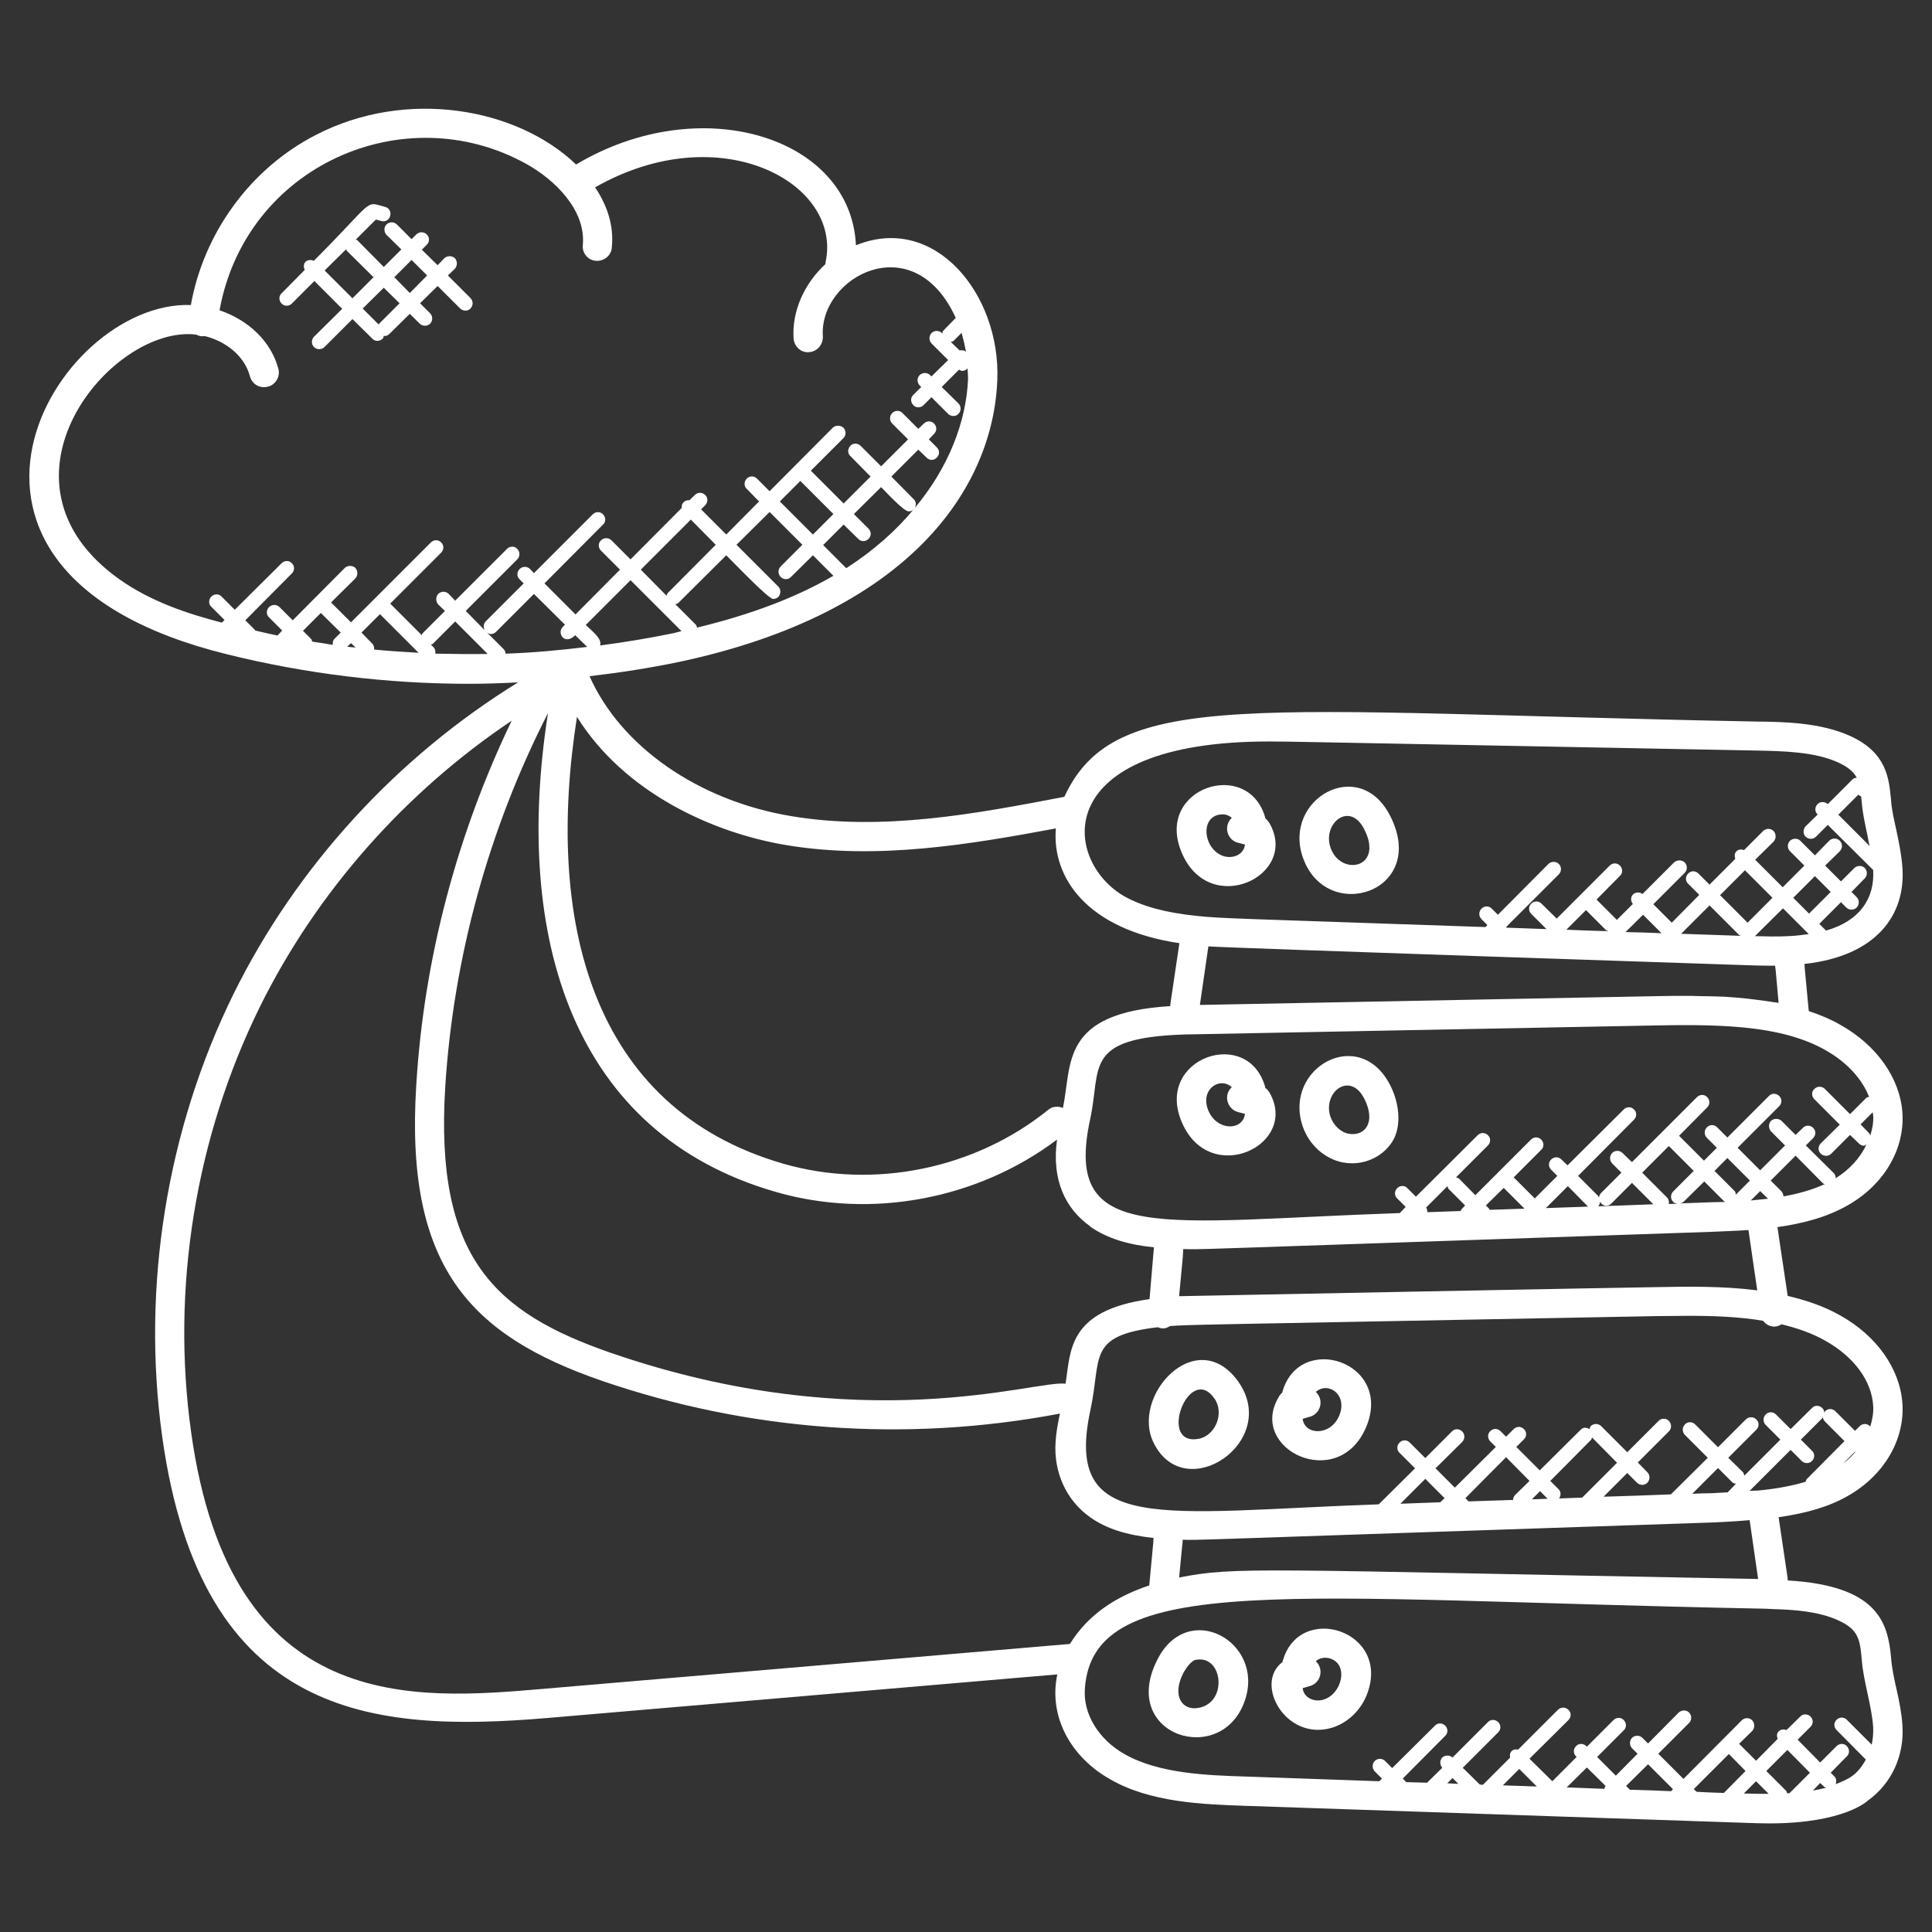 <?xml version="1.0" encoding="UTF-8"?>
<svg viewBox="0 0 240 240" xmlns="http://www.w3.org/2000/svg" xmlns:xlink="http://www.w3.org/1999/xlink" width="100px" height="100px" xml:space="preserve" overflow="hidden">
  <rect x="0" y="0" width="240" height="240" fill="#333333" stroke="none"/>
  <g transform="translate(-152 -506)">
    <path d="M313.818 682.255C314.073 684.291 317.273 684.436 318.364 681.855 319.455 679.236 316.982 677.564 315.455 678.909 316.509 679.891 316.073 681.636 314.691 682ZM321.709 683.273C318.255 691.455 306.982 686.036 310.836 679.564 310.945 679.345 311.091 679.164 311.273 679.018 313.309 671.345 325.127 675.164 321.709 683.273Z" fill="#FFFFFF"></path>
    <path d="M321.491 642.509C319.709 638.982 316.255 641.709 317.273 644.727 317.636 645.782 318.545 646.655 319.527 646.836 321.6 647.2 322.945 645.382 321.491 642.509ZM313.818 645.891C311.382 638.655 320.909 633.273 324.727 640.873 325.855 643.127 326.036 645.709 325.164 647.455 324.182 649.345 322.109 650.509 319.964 650.509 319.564 650.509 319.2 650.473 318.8 650.4 316.545 649.964 314.582 648.182 313.818 645.891Z" fill="#FFFFFF"></path>
    <path d="M321.491 609.055C319.709 605.455 316.255 608.255 317.273 611.273 318.509 614.909 323.927 613.891 321.491 609.055ZM313.818 612.436C311.382 605.236 320.909 599.782 324.727 607.418 329.455 616.836 316.691 620.909 313.818 612.436Z" fill="#FFFFFF"></path>
    <path d="M313.818 715.709C313.964 716.945 315.309 717.491 316.436 717.127 318.218 716.582 319.164 714.145 318.291 712.8 317.745 711.964 316.364 711.564 315.455 712.364 316.509 713.345 316.073 715.091 314.691 715.455ZM317.491 720.618C311.709 722.364 307.745 715.127 311.309 712.473 313.273 704.836 325.127 708.582 321.709 716.727 320.909 718.582 319.345 720.036 317.491 720.618Z" fill="#FFFFFF"></path>
    <path d="M298.8 645.382C295.382 637.382 307.164 633.382 309.2 641.164 309.382 641.273 309.527 641.455 309.673 641.673 313.491 648.218 302.255 653.564 298.8 645.382ZM302.109 643.964C303.2 646.545 306.4 646.473 306.655 644.364L305.782 644.145C304.4 643.745 303.964 642 305.018 641.055 303.491 639.673 301.018 641.382 302.109 643.964Z" fill="#FFFFFF"></path>
    <path d="M298.8 611.927C295.345 603.818 307.164 600.036 309.2 607.673 309.382 607.818 309.527 608 309.673 608.218 313.491 614.764 302.255 620.109 298.8 611.927ZM304.036 612.364C305.164 612.691 306.509 612.182 306.655 610.909L305.782 610.691C304.4 610.327 303.964 608.582 305.018 607.6 304.691 607.309 304.327 607.164 303.891 607.164 300.982 607.164 301.382 611.527 304.036 612.364Z" fill="#FFFFFF"></path>
    <path d="M298.982 713.855C297.527 716.727 298.909 718.582 300.945 718.145 304.545 717.455 303.891 711.6 300.618 712.182 300.036 712.182 299.273 713.309 298.982 713.855ZM306.655 717.2C303.855 725.6 290.982 721.673 295.745 712.218 299.527 704.618 309.127 709.927 306.655 717.2Z" fill="#FFFFFF"></path>
    <path d="M302.873 679.745C299.709 675.2 295.709 685.745 300.945 684.727 303.018 684.291 304.109 681.527 302.873 679.745ZM305.855 677.673C311.018 685.091 299.273 693.055 295.345 685.309 292.327 679.418 300.691 670.364 305.855 677.673Z" fill="#FFFFFF"></path>
    <path d="M202.909 542.4 205.055 540.218 203.127 538.291 200.982 540.436ZM197.055 544.327 199.055 546.327C199.091 546.291 199.055 546.218 199.127 546.182L201.636 543.673 199.673 541.745ZM195.018 536.945 192.327 539.6 195.782 543.055 198.4 540.436 195.055 537.127C195.018 537.055 195.018 537.018 195.018 536.945ZM189.855 539.527C189.709 539.2 189.673 538.8 189.964 538.509 190.255 538.255 190.655 538.255 190.982 538.4 198.691 530.691 197.2 530.982 199.855 531.709 200.327 531.818 200.618 532.327 200.473 532.8 200.364 533.309 199.855 533.6 199.382 533.455L198.691 533.273 196.182 535.782C196.255 535.782 196.291 535.782 196.364 535.818L199.673 539.164 201.855 536.982 200 535.164C199.673 534.8 199.673 534.218 200 533.891 200.364 533.527 200.945 533.527 201.309 533.891L203.127 535.709 203.709 535.127C204.073 534.764 204.655 534.764 205.018 535.127 205.382 535.491 205.382 536.036 205.018 536.4L204.4 537.018 206.364 538.945 207.2 538.073C207.564 537.745 208.145 537.745 208.509 538.073 208.836 538.436 208.836 539.018 208.509 539.382L207.636 540.218 210.436 543.018C210.8 543.382 210.8 543.964 210.436 544.327 210.109 544.691 209.527 544.655 209.164 544.327L206.364 541.527 204.182 543.673 205.418 544.909C205.782 545.273 205.782 545.855 205.418 546.218 205.091 546.545 204.509 546.545 204.145 546.218L202.909 544.982 200.4 547.455C200.218 547.636 200 547.745 199.745 547.745 199.745 547.745 199.709 547.709 199.673 547.709 199.636 547.855 199.636 548 199.527 548.073 199.164 548.436 198.582 548.436 198.255 548.073L195.782 545.636 192.291 549.127C191.927 549.455 191.382 549.455 191.018 549.127 190.655 548.764 190.655 548.182 191.018 547.818L194.509 544.364 191.055 540.909 188.255 543.709C187.891 544.073 187.309 544.073 186.982 543.709 186.618 543.345 186.618 542.764 186.982 542.436Z" fill="#FFFFFF"></path>
    <path d="M383.127 645.673 384.182 646.764C384.291 646.873 384.291 646.982 384.327 647.091 384.582 646.255 384.764 645.382 384.691 644.509 384.691 644.4 384.618 644.291 384.618 644.182ZM382.436 686.327 380.945 687.818C381.527 687.382 382.036 686.909 382.473 686.364ZM382.836 604.727 380.364 607.2 384.255 611.091C384.145 610.691 384.073 610.291 384 609.855 383.709 608.473 383.382 607.091 383.273 605.636 383.236 605.418 383.236 605.164 383.2 604.945ZM271.2 549.527C271.491 549.491 271.782 549.491 272 549.709 271.855 548.909 271.673 548.145 271.455 547.345L270.473 548.327C270.4 548.436 270.255 548.436 270.109 548.473ZM248.873 568.291 252.982 572.4 255.527 569.855 251.418 565.745ZM243.491 573.673 248.691 578.873C249.018 579.2 249.018 579.782 248.691 580.145 248.509 580.327 248.255 580.4 248.036 580.4 247.418 580.4 242.655 575.382 242.218 574.982L236.255 580.909C236.145 581.018 236.036 581.018 235.891 581.055L238.436 583.6C238.545 583.709 238.545 583.855 238.582 583.964 245.345 582.327 250.873 580.218 255.527 577.527L252.982 574.982 250.255 577.673C249.927 578.036 249.345 578.036 248.982 577.673 248.618 577.309 248.618 576.727 248.982 576.364L251.673 573.673 247.6 569.6ZM234.982 579.636 240.909 573.673 237.818 570.545 231.6 576.764 234.8 580C234.873 579.855 234.873 579.745 234.982 579.636ZM224.764 583.636C225.455 584.327 226.836 585.309 226.545 586.182 229.6 585.782 232.655 585.273 235.673 584.655 236 584.582 236.327 584.473 236.655 584.4L230.327 578.073ZM223.673 595.055C219.745 620.036 225.2 643.636 249.382 650.582 260.582 653.782 273.127 651.2 282.182 643.891 282.727 643.418 283.418 643.382 284.036 643.636 285.2 638.218 283.636 631.818 297.382 630.982 297.382 630.909 297.382 630.836 297.382 630.764L298.509 623.164C286.945 621.455 282.655 614.945 283.164 608.909 272.618 610.873 260.982 612.873 249.673 610.982 240.509 609.455 229.564 604.473 223.673 595.055ZM212.509 584.582 214.582 586.655C214.727 586.8 214.8 587.018 214.8 587.2 218.218 587.091 221.6 586.764 224.945 586.364L223.455 584.909C222.145 586.218 221.127 584.655 221.927 583.855L222.182 583.6 218.327 579.782 213.6 584.509C213.418 584.691 213.2 584.764 212.945 584.764 212.8 584.764 212.655 584.655 212.509 584.582ZM220.073 594.582C212.727 608.945 208.327 624.909 207.309 641.018 206 662.218 213.418 669.055 227.927 674.073 259.309 684.873 280.727 677.382 284.364 677.891 285.018 673.818 284.618 668.8 294.8 667.382 294.836 666.764 295.309 661.564 295.345 660.945 292.4 660.655 289.636 659.927 287.418 658.364L287.418 658.327C284.327 656.145 282.618 652.545 283.309 647.564 273.455 654.982 260.255 657.491 248.4 654.073 223.164 646.836 215.709 622.545 220.073 594.582ZM205.855 586.4C206.073 586.618 206.109 586.909 206.073 587.2 208.255 587.236 210.436 587.273 212.582 587.236L208.545 583.2 205.782 585.964C205.709 586.036 205.6 586.036 205.527 586.073ZM346.764 653.345 344.036 656.073 349.309 655.891C349.273 655.891 349.236 655.891 349.236 655.855ZM340.727 725.745 338.691 727.782C340.109 727.818 341.491 727.891 342.909 727.927ZM343.309 691.236 342.291 692.255C342.945 692.218 343.6 692.218 344.255 692.182ZM337.055 656.291 341.382 656.145 338.8 653.564 336.582 655.745 336.982 656.145C337.018 656.182 337.018 656.255 337.055 656.291ZM339.091 687.018 334.036 692.109 334.436 692.509C336.291 692.436 338.109 692.4 339.964 692.327 339.964 692.109 340.036 691.927 340.182 691.745L342 689.964ZM333.164 727.6 332.436 726.873 331.782 727.527C332.218 727.564 332.691 727.564 333.164 727.6ZM331.818 653.345 329.164 656C329.273 656.182 329.309 656.364 329.309 656.582L333.455 656.436C333.491 656.364 333.491 656.255 333.564 656.218L334 655.745 331.964 653.709C331.855 653.6 331.855 653.455 331.818 653.345ZM325.964 692.8C327.6 692.727 329.273 692.691 330.909 692.618L331.455 692.109 329.055 689.709ZM373.491 618.836 370 622.291C371.382 622.327 372.764 622.364 374.145 622.291 375.091 622.255 375.927 622.145 376.691 622.036ZM369.491 655.127C370.218 655.055 370.909 654.982 371.636 654.909L370.655 653.964ZM370.145 727.273 368.618 728.8 368.873 728.8C369.818 728.836 370.764 728.836 371.709 728.836ZM366.582 649.855 364.982 651.455 367.491 653.964C367.6 654.073 367.6 654.218 367.636 654.4L369.382 652.655ZM366.764 723.891 362.4 728.255 362.764 728.582C363.855 728.655 365.018 728.691 366.145 728.727L368.836 726ZM368.764 614.109 365.673 617.2 369.091 620.618 372.182 617.527ZM364.364 618.473 360.836 622C363.345 622.073 365.818 622.182 368.291 622.255 368.218 622.218 368.109 622.218 368.036 622.145ZM363.709 652.764 361.164 655.273C361.018 655.418 360.836 655.455 360.655 655.491L364.618 655.345C365.164 655.345 365.745 655.309 366.327 655.309 366.291 655.273 366.218 655.273 366.182 655.236ZM365.418 688.364 362.218 691.564C363.018 691.527 363.818 691.491 364.618 691.491 365.273 691.455 365.927 691.418 366.618 691.382L367.636 690.327C367.491 690.291 367.309 690.255 367.2 690.145ZM359.309 648.364 356 651.673 359.091 654.764C359.309 654.982 359.345 655.273 359.309 655.564L360.4 655.527C360.182 655.491 360 655.455 359.855 655.309 359.491 654.945 359.491 654.364 359.855 654L362.4 651.455ZM368.727 625.891C366.545 625.818 304.291 623.745 302.109 623.564L301.055 630.836 301.091 630.836 357.782 629.745C359.2 629.709 360.618 629.709 362.036 629.709 362.436 629.709 362.836 629.745 363.273 629.745 364.255 629.745 365.273 629.782 366.255 629.818 366.764 629.855 367.273 629.891 367.745 629.927 368.655 630 369.527 630.109 370.4 630.218 370.909 630.291 371.455 630.364 371.964 630.436 372.291 630.509 372.618 630.509 372.945 630.582L372.582 626.545C372.545 626.364 372.545 626.145 372.509 625.964 372.436 625.964 372.364 625.964 372.255 625.964 372.145 625.964 372.036 625.964 371.927 625.964 370.836 625.964 369.782 625.927 368.727 625.891ZM354.473 728.327C356.182 728.364 357.891 728.436 359.6 728.509L359.818 728.255 356.727 725.164 354 727.855ZM356.109 619.636 353.927 621.782C355.418 621.818 356.909 621.855 358.4 621.927ZM364.727 695.127C294.436 697.491 301.527 697.309 298.909 697.273 298.909 697.491 298.909 697.673 298.873 697.855L298.473 701.964C305.6 700.582 307.673 700.982 370.327 702.145L370.4 702.145 369.345 694.836C367.782 694.982 366.255 695.055 364.727 695.127ZM351.455 727.855 349.127 725.564 346.618 728.036C348.182 728.109 349.745 728.145 351.309 728.218 351.345 728.073 351.345 727.964 351.455 727.855ZM348.545 692.036 352.873 687.709 349.782 684.582C349.709 684.691 349.709 684.8 349.636 684.873L344.582 689.964 345.6 690.982C345.927 691.309 345.927 691.782 345.673 692.145 346.618 692.109 347.564 692.073 348.545 692.036ZM351.527 621.564 349.018 619.055 346.582 621.491C348.291 621.564 350 621.636 351.745 621.673 351.745 621.673 351.745 621.673 351.745 621.636 351.709 621.6 351.6 621.636 351.527 621.564ZM364.727 659.018C294 661.418 302.182 661.2 298.982 661.164 298.982 661.564 298.909 662.436 298.873 662.8L298.473 667.018C299.855 666.982 356.4 665.891 357.782 665.891 361.636 665.818 366 665.745 370.291 666.291L369.2 658.8C367.636 658.909 366.145 658.945 364.727 659.018ZM350.909 655.491C350.836 655.418 350.836 655.309 350.8 655.236 350.764 655.455 350.691 655.673 350.545 655.855L357.382 655.6 354.727 652.945 352.182 655.491C352 655.673 351.782 655.782 351.527 655.782 351.309 655.782 351.055 655.673 350.909 655.491ZM377.2 728.436C377.745 728.327 378.327 728.218 378.873 728.073 378.764 728.036 378.691 728.036 378.618 727.964L378.109 727.491ZM373.564 654.618C375.382 654.291 377.091 653.818 378.691 653.091 378.618 653.055 378.545 653.055 378.473 653.018L375.055 649.564 371.964 652.655 373.309 654C373.455 654.182 373.527 654.4 373.564 654.618ZM374.291 728.764 376.836 726.218 374.036 723.382 371.418 726 373.891 728.473C373.964 728.582 373.964 728.691 374 728.764ZM375.709 684.836 377.091 686.218C377.455 686.545 377.455 687.127 377.091 687.491 376.727 687.855 376.145 687.818 375.818 687.491L374.436 686.109 369.345 691.2C369.782 691.164 370.255 691.2 370.727 691.127 372.873 690.909 374.727 690.545 376.291 690.073 376.327 689.964 376.364 689.818 376.473 689.709L381.127 685.018 378.727 682.618C378.545 682.436 378.436 682.218 378.436 681.964 378.4 682.036 378.436 682.145 378.364 682.182ZM374.436 683.527 377.091 680.909C377.418 680.545 378 680.545 378.364 680.909 378.545 681.055 378.618 681.309 378.618 681.527 378.655 681.455 378.655 681.382 378.727 681.309 379.055 680.945 379.636 680.945 380 681.309L382.436 683.745 383.018 683.164C383.382 682.8 383.927 682.8 384.291 683.164 384.327 683.164 384.327 683.2 384.327 683.236 384.582 682.364 384.764 681.491 384.691 680.618 384.509 677.527 382.291 674.545 378.8 672.582 377.164 671.636 375.273 670.982 373.309 670.509 373.091 670.655 372.8 670.764 372.473 670.8L372.436 670.8C371.855 670.8 371.345 670.509 371.018 670.073 368 669.564 364.8 669.455 361.782 669.455 360.4 669.455 359.091 669.491 357.818 669.491 298.364 670.618 300.036 670.545 297.345 670.727 296.764 671.091 296.364 671.091 295.818 670.873 286.982 671.927 288.873 674.582 287.455 681.164 284.073 696.764 296.291 693.818 323.273 692.873L327.782 688.4 325.855 686.473C325.491 686.145 325.491 685.564 325.855 685.2 326.218 684.836 326.764 684.836 327.127 685.2L329.055 687.127 332.364 683.818C332.691 683.455 333.273 683.455 333.636 683.818 334 684.182 334 684.764 333.636 685.127L330.327 688.4 332.727 690.8 337.818 685.745 337.127 685.055C336.764 684.691 336.764 684.109 337.127 683.782 337.491 683.418 338.036 683.418 338.4 683.782L339.091 684.473 340.036 683.527C340.4 683.164 340.945 683.164 341.309 683.527 341.673 683.891 341.673 684.436 341.309 684.8L340.364 685.745 343.273 688.655 348.364 683.6C348.655 683.273 349.091 683.309 349.455 683.527 349.491 683.382 349.527 683.273 349.6 683.164 349.964 682.8 350.545 682.8 350.909 683.164L354.145 686.4 358.036 682.509C358.4 682.145 358.982 682.145 359.309 682.509 359.673 682.873 359.673 683.455 359.309 683.818L355.455 687.673 356.655 688.909C356.982 689.236 356.982 689.818 356.655 690.182 356.291 690.545 355.709 690.545 355.345 690.182L354.145 688.982 351.2 691.927C353.964 691.855 356.764 691.745 359.564 691.636L364.145 687.091 361.309 684.255C360.945 683.891 360.945 683.309 361.309 682.945 361.636 682.582 362.218 682.582 362.582 682.945L365.418 685.782 368.873 682.327C369.236 681.964 369.818 681.964 370.182 682.327 370.545 682.691 370.545 683.236 370.182 683.6L366.691 687.091 368.509 688.873C368.618 688.982 368.618 689.127 368.691 689.309L373.164 684.836 371.345 683.018C370.982 682.655 370.982 682.073 371.345 681.709 371.673 681.345 372.255 681.345 372.618 681.709ZM376.727 619.491 379.418 616.8 377.455 614.836 374.764 617.527ZM378.8 636.473C377.527 635.745 376.109 635.164 374.473 634.691 370.727 633.636 366.582 633.382 362.218 633.345 360.764 633.345 359.309 633.345 357.818 633.382L299.055 634.509C286.473 634.945 288.836 638.618 287.418 645.055 284.036 660.727 296.109 657.709 325.891 656.691L326.618 655.927 325.564 654.873C325.2 654.545 325.2 653.964 325.564 653.6 325.927 653.236 326.509 653.236 326.836 653.6L327.891 654.655 335.564 647.018C335.927 646.655 336.473 646.655 336.836 647.018 337.2 647.345 337.2 647.927 336.836 648.291L332.873 652.255C332.982 652.291 333.127 652.327 333.236 652.4L335.273 654.473 342.182 647.564C342.545 647.2 343.091 647.2 343.455 647.564 343.818 647.927 343.818 648.509 343.455 648.836L340.036 652.255 342.655 654.873 345.455 652.073 344.691 651.309C344.327 650.945 344.327 650.364 344.691 650.036 345.055 649.673 345.636 649.673 345.964 650.036L346.727 650.764 353.709 643.818C354.073 643.455 354.618 643.455 354.982 643.818 355.345 644.145 355.345 644.727 354.982 645.091L348.036 652.073 350.509 654.545C350.582 654.618 350.582 654.727 350.618 654.8 350.655 654.582 350.727 654.364 350.873 654.218L353.418 651.673 352.255 650.509C351.927 650.145 351.927 649.6 352.255 649.236 352.618 648.873 353.2 648.873 353.564 649.236L354.727 650.364 362.8 642.291C363.164 641.927 363.745 641.927 364.073 642.291 364.436 642.655 364.436 643.236 364.073 643.564L360.582 647.091 363.673 650.182 365.273 648.582 364.036 647.345C363.673 646.982 363.673 646.4 364.036 646.036 364.4 645.673 364.945 645.673 365.309 646.036L366.582 647.309 371.745 642.145C372.073 641.782 372.655 641.782 373.018 642.145 373.382 642.473 373.382 643.055 373.018 643.418L367.855 648.582 370.655 651.382 373.745 648.291 372 646.545C371.673 646.182 371.673 645.6 372 645.236 372.364 644.909 372.945 644.909 373.309 645.236L375.055 646.982 375.964 646.109C376.291 645.745 376.873 645.745 377.236 646.109 377.6 646.436 377.6 647.018 377.236 647.382L376.327 648.291 379.782 651.709C379.964 651.891 380.036 652.109 380.036 652.364 381.782 651.273 383.091 649.818 383.855 648.182 383.745 648.218 383.673 648.327 383.527 648.327 383.309 648.327 383.091 648.218 382.909 648.036L381.818 646.982 379.491 649.309C379.127 649.673 378.545 649.673 378.182 649.309 377.818 648.982 377.818 648.4 378.182 648.036L380.545 645.709 377.382 642.545C377.018 642.182 377.018 641.6 377.382 641.273 377.745 640.909 378.327 640.909 378.691 641.273L381.818 644.4 383.818 642.4C383.927 642.291 384.036 642.291 384.182 642.255 383.309 640 381.382 637.927 378.8 636.473ZM375.636 610.436 377.455 612.255 379.236 610.436C379.6 610.073 380.182 610.073 380.545 610.436 380.909 610.8 380.909 611.382 380.545 611.745L378.727 613.527 380.691 615.491 382.364 613.818C382.727 613.491 383.309 613.491 383.636 613.818 384 614.182 384 614.764 383.636 615.127L382 616.8 382.655 617.455C382.982 617.782 382.982 618.364 382.655 618.727 382.291 619.091 381.709 619.091 381.345 618.727L380.691 618.073 378 620.764 378.836 621.6C383.055 620.4 384.909 617.564 384.691 614.073 384.655 614.036 384.655 614.073 384.655 614.036L379.055 608.473 377.6 609.927C377.236 610.291 376.655 610.291 376.291 609.927 375.964 609.6 375.964 609.018 376.291 608.655L377.782 607.2 377.782 607.164C377.418 606.836 377.418 606.255 377.782 605.891 377.964 605.709 378.182 605.636 378.4 605.636 378.618 605.636 378.873 605.709 379.055 605.891L382.109 602.836C382.255 602.691 382.436 602.618 382.655 602.618 382.255 601.855 381.564 601.273 380.291 600.691 377.382 599.382 373.564 599.309 370.218 599.236 312.364 598.145 312.436 598.109 309.636 598.109 282.182 598.109 284 612.945 291.673 617.345 293.891 618.582 296.764 619.382 300.727 619.782 303.855 620.109 305.018 620.073 336.545 621.164L336.764 620.909 336.036 620.182C335.673 619.818 335.673 619.236 336.036 618.873 336.4 618.509 336.982 618.509 337.309 618.873L338.073 619.636 344.364 613.309C344.727 612.982 345.273 612.982 345.636 613.309 346 613.673 346 614.255 345.636 614.618L339.164 621.091C339.127 621.164 339.091 621.2 339.091 621.236 340.764 621.309 342.436 621.345 344.109 621.418L342.218 619.527C341.855 619.164 341.855 618.582 342.218 618.255 342.582 617.891 343.127 617.891 343.491 618.255L345.382 620.109 351.964 613.527C352.327 613.164 352.873 613.164 353.236 613.527 353.6 613.891 353.6 614.473 353.236 614.8L350.327 617.745 352.836 620.255 352.836 620.291 354.836 618.291C354.545 617.927 354.545 617.418 354.873 617.091 355.2 616.8 355.709 616.8 356.036 617.055L359.964 613.127C360.327 612.8 360.909 612.8 361.273 613.127 361.636 613.491 361.636 614.073 361.273 614.436L357.382 618.327 359.673 620.618 363.091 617.164 361.709 615.782C361.345 615.455 361.345 614.873 361.709 614.509 362.073 614.145 362.618 614.145 362.982 614.509L364.364 615.891 367.564 612.691C367.455 612.364 367.455 612 367.709 611.745 367.964 611.491 368.327 611.491 368.655 611.6L371.018 609.236C371.382 608.873 371.964 608.873 372.327 609.236 372.655 609.6 372.655 610.182 372.327 610.545L370.036 612.8 373.455 616.218 376.145 613.527 374.364 611.745C374 611.382 374 610.8 374.364 610.436 374.727 610.109 375.309 610.109 375.636 610.436ZM375.309 722.109 378.109 724.945 380.145 722.909C380.509 722.545 381.091 722.545 381.418 722.909 381.782 723.273 381.782 723.855 381.418 724.182L379.418 726.218 379.891 726.691C380.145 726.945 380.145 727.309 380.036 727.636 381.673 726.982 382.691 726.545 383.782 724.582L380.145 720.909C379.782 720.545 379.782 720 380.145 719.636 380.509 719.273 381.091 719.273 381.418 719.636L384.509 722.727C384.655 722.036 384.727 721.345 384.691 720.582 384.545 718 383.491 714.945 383.273 712.182 383.055 709.6 382.836 708.4 380.327 707.273 377.927 706.182 374.945 705.964 372.364 705.891 371.673 705.855 370.945 705.818 370.255 705.818 312.509 704.691 287.709 701.018 286.764 715.818 286.545 718.909 288.473 722.073 291.673 723.891 295.927 726.327 301.964 726.545 306.836 726.691 312.327 726.873 317.818 727.091 323.345 727.273L323.673 726.945 322.764 726.036C322.436 725.673 322.436 725.127 322.764 724.764 323.127 724.4 323.709 724.4 324.073 724.764L324.945 725.636 330.255 720.364C330.582 720 331.164 720 331.527 720.364 331.891 720.727 331.891 721.309 331.527 721.636L326.255 726.945 326.691 727.382C327.564 727.418 328.4 727.418 329.273 727.455L331.164 725.6C330.836 725.236 330.836 724.691 331.164 724.327 331.527 724 332.073 724 332.436 724.327L336.836 719.927C337.164 719.564 337.745 719.564 338.109 719.927 338.473 720.291 338.473 720.836 338.109 721.2L333.709 725.6 335.818 727.673C335.927 727.709 336.073 727.709 336.218 727.709L339.6 724.327C339.527 724.036 339.564 723.745 339.782 723.527 340 723.309 340.291 723.273 340.582 723.345L345.527 718.4C345.891 718.036 346.473 718.036 346.836 718.4 347.2 718.727 347.2 719.309 346.836 719.673L342 724.473 344.836 727.273 347.855 724.255 347.782 724.182C347.418 723.818 347.418 723.273 347.782 722.909 348.109 722.545 348.691 722.545 349.055 722.909L349.127 722.982 352.436 719.673C352.8 719.309 353.382 719.309 353.709 719.673 354.073 720.036 354.073 720.618 353.709 720.945L350.4 724.255 352.727 726.582 355.418 723.855 354.727 723.164C354.4 722.8 354.4 722.255 354.727 721.891 355.091 721.527 355.673 721.527 356.036 721.891L356.727 722.582 360.545 718.727C360.909 718.4 361.491 718.4 361.818 718.727 362.182 719.091 362.182 719.673 361.818 720.036L358 723.855 361.127 726.982 368.364 719.709C368.727 719.345 369.309 719.345 369.673 719.709 370 720.073 370 720.655 369.673 721.018L368.036 722.618 370.145 724.727 372.836 722C372.691 721.673 372.691 721.309 372.982 721.055 373.236 720.8 373.6 720.8 373.927 720.909L375.636 719.236C375.964 718.873 376.545 718.873 376.909 719.236 377.273 719.6 377.273 720.145 376.909 720.509ZM196.909 584.582 198.255 585.964C198.436 586.145 198.509 586.436 198.473 586.691 200.327 586.873 202.145 586.982 204 587.091L199.2 582.291ZM196.182 586.436 195.6 585.891 195.127 586.327C195.491 586.4 195.818 586.4 196.182 586.436ZM189.636 584.364 190.655 585.382C190.727 585.455 190.727 585.6 190.8 585.709 191.636 585.818 192.509 585.964 193.345 586.109 193.309 585.818 193.345 585.564 193.564 585.345L194.327 584.582 191.855 582.145ZM188.255 577.236 182.473 583.055 183.673 584.255C183.673 584.255 183.673 584.291 183.709 584.327 184.618 584.545 185.564 584.764 186.473 584.945L187.055 584.327 185.418 582.691C185.055 582.364 185.055 581.782 185.418 581.418 185.782 581.055 186.364 581.055 186.727 581.418L188.364 583.055 194.836 576.545C195.2 576.218 195.782 576.218 196.145 576.545 196.473 576.909 196.473 577.491 196.145 577.855L193.127 580.836 195.6 583.309 205.527 573.382C205.891 573.018 206.473 573.018 206.8 573.382 207.164 573.709 207.164 574.291 206.8 574.655L200.473 580.982 204.4 584.909C204.436 584.836 204.436 584.727 204.473 584.691L207.273 581.891 206.436 581.091C206.109 580.727 206.109 580.145 206.436 579.782 206.8 579.418 207.382 579.418 207.745 579.782L208.545 580.618 214.982 574.182C215.345 573.818 215.927 573.818 216.255 574.182 216.618 574.545 216.618 575.127 216.255 575.491L209.855 581.891 212.218 584.291C212.036 583.927 212.036 583.527 212.327 583.2L217.055 578.473 216.545 577.964C216.182 577.636 216.182 577.055 216.545 576.691 216.909 576.327 217.491 576.327 217.855 576.691L218.327 577.2 225.636 569.891C226 569.527 226.582 569.527 226.909 569.891 227.273 570.255 227.273 570.836 226.909 571.164L219.636 578.473 223.491 582.327 229.018 576.764 226.655 574.4C226.291 574.036 226.291 573.455 226.655 573.127 227.018 572.764 227.6 572.764 227.964 573.127L230.327 575.491 236.691 569.091C236.655 568.836 236.727 568.582 236.909 568.4 237.127 568.182 237.382 568.109 237.636 568.145L238.327 567.491C238.655 567.127 239.236 567.127 239.6 567.491 239.964 567.818 239.964 568.4 239.6 568.764L239.091 569.273 242.218 572.4 246.291 568.291 244.764 566.727C244.4 566.4 244.4 565.818 244.764 565.455 245.127 565.091 245.673 565.091 246.036 565.455L247.6 567.018 255.455 559.127C255.818 558.8 256.4 558.8 256.764 559.127 257.127 559.491 257.127 560.073 256.764 560.436L252.727 564.473 256.8 568.545 260.145 565.2 257.636 562.655C257.273 562.327 257.273 561.745 257.636 561.382 257.964 561.018 258.545 561.018 258.909 561.382L261.455 563.927 264.8 560.582 262.836 558.618C262.473 558.255 262.473 557.673 262.836 557.309 263.2 556.945 263.782 556.945 264.109 557.309L266.073 559.273 266.764 558.618C267.127 558.255 267.673 558.255 268.036 558.618 268.4 558.982 268.4 559.527 268.036 559.891L267.382 560.582 268.364 561.564C269.236 562.436 267.927 563.709 267.091 562.836L266.073 561.855 262.727 565.2 265.491 568C265.891 568.364 265.818 568.909 265.527 569.236 265.382 569.418 265.164 569.527 264.873 569.527 264.255 569.527 261.891 566.945 261.455 566.509L258.073 569.855 259.891 571.673C260.255 572.036 260.255 572.582 259.891 572.945 259.527 573.309 258.945 573.309 258.618 572.945L256.8 571.164 254.255 573.709 257.127 576.582C260.509 574.4 263.309 571.927 265.527 569.236 269.855 564.109 272.036 558.364 272.255 553.055 272.255 552.618 272.218 552.145 272.182 551.673 272.182 551.709 272.182 551.782 272.145 551.818 271.964 552 271.745 552.073 271.491 552.073 271.382 552.073 271.273 551.964 271.127 551.927L268.982 554.073 271.055 556.109C271.418 556.473 271.418 557.055 271.055 557.418 270.727 557.782 270.145 557.745 269.782 557.418L267.709 555.345 266.727 556.327C266.364 556.691 265.782 556.691 265.455 556.327 265.091 555.964 265.091 555.382 265.455 555.055L266.436 554.073 266.255 553.891C265.891 553.527 265.891 552.945 266.255 552.582 266.618 552.255 267.164 552.255 267.527 552.582L267.709 552.764 269.782 550.727 267.709 548.655C267.382 548.291 267.382 547.745 267.709 547.382 268.073 547.018 268.655 547.018 269.018 547.382L269.055 547.418C269.091 547.273 269.091 547.164 269.2 547.055L270.727 545.491C265.491 534 253.709 540.4 254.218 547.782 254.255 548.8 253.527 549.673 252.509 549.745 251.527 549.855 250.655 549.055 250.582 548.036 250.364 544.727 251.855 541.273 254.545 538.8 254.545 538.727 254.545 538.691 254.545 538.618 256.727 528.764 241.491 520.4 225.927 529.273 227.382 531.455 228.291 533.964 228 536.764 227.927 537.782 226.982 538.473 226.036 538.4 225.018 538.327 224.291 537.418 224.4 536.436 224.8 532.073 220.873 528.291 217.382 526.364 202.255 517.964 182.545 526.545 179.273 544.545 182.836 545.745 185.673 548.4 186.582 551.818 186.836 552.8 186.218 553.818 185.273 554.036 184.255 554.291 183.309 553.709 183.055 552.764 182.364 550.145 179.964 548.364 177.418 547.745 177.055 547.782 176.873 547.818 176.364 547.564 165.818 546.291 149.673 565.782 166.836 577.964 170.727 580.727 175.345 582.255 179.564 583.345L179.891 583.018 178.255 581.382C177.891 581.055 177.891 580.473 178.255 580.109 178.618 579.745 179.2 579.745 179.527 580.109L181.164 581.745 186.982 575.964C187.345 575.6 187.927 575.6 188.255 575.964 188.618 576.291 188.618 576.873 188.255 577.236ZM175.745 683.927C180.655 719.2 203.491 717.164 219.636 715.782L284.909 710.218C287.2 706.509 290.655 704.327 294.764 702.945L295.273 697.527C295.273 697.382 295.273 697.236 295.309 697.055 291.964 696.691 289.382 695.891 287.418 694.473 284.473 692.4 282.873 688.909 283.127 685.127 283.2 683.927 283.418 682.764 283.673 681.6 264.364 685.273 244.764 683.709 226.764 677.527 210.327 671.855 202.291 663.273 203.709 640.8 204.655 625.127 208.764 609.673 215.564 595.527 202.327 604.4 191.345 616.8 184.291 631.055 176.291 647.273 173.236 666.036 175.745 683.927ZM180.182 587.273C138.545 577.018 158.909 543.273 175.709 543.891 177.309 534.945 183.091 526.945 191.236 522.764 202.473 516.945 216.218 519.382 223.564 526.436 239.018 517.2 257.709 522.982 258.327 536.473 268.109 532.473 276.291 542.545 275.891 553.164 275.382 566.727 264.873 582.145 236.4 588.218 232.727 588.982 228.982 589.564 225.236 590 229.091 598.691 238.691 605.455 250.291 607.382 261.564 609.273 273.055 607.127 284.218 604.982 290.545 591.273 307.673 594.436 370.327 595.636 373.818 595.673 378.182 595.782 381.818 597.418 386.4 599.491 386.655 602.727 386.909 605.345 386.982 606.545 387.273 607.782 387.564 609.091 387.891 610.618 388.218 612.182 388.327 613.818 388.727 619.636 385.127 624.764 376.145 625.745 376.182 625.891 376.182 626.036 376.182 626.182L376.691 631.6C378.109 632.073 379.418 632.618 380.618 633.309 385.164 635.855 388.036 639.964 388.327 644.255 388.618 648.764 386.036 653.164 381.564 655.709 378.909 657.236 375.891 658 372.8 658.436L374.073 666.982C376.364 667.527 378.582 668.255 380.618 669.418 385.164 671.964 388.036 676.073 388.327 680.364 388.618 684.873 386.036 689.273 381.564 691.818 379.309 693.127 376.509 693.964 372.945 694.473L374.073 702.073 374.073 702.327C385.164 702.982 386.509 707.455 386.909 711.855 387.127 714.764 388.109 717.055 388.327 720.327 388.582 724.073 386.982 727.564 384.036 729.673 384.036 729.673 381.164 732.509 371.782 732.509 370.764 732.509 369.745 732.473 368.727 732.436 348.073 731.745 327.382 731.018 306.727 730.327 301.455 730.145 294.909 729.927 289.891 727.018 285.055 724.291 282.218 719.273 283.345 714L219.964 719.418C198.364 721.236 177.018 719.527 172.145 684.436 169.564 665.818 172.727 646.291 181.018 629.455 188.836 613.636 201.309 600.036 216.364 590.764 214.327 590.873 212.327 590.945 210.291 590.945 200.145 590.945 190 589.709 180.182 587.273Z" fill="#FFFFFF"></path>
  </g>
</svg>
